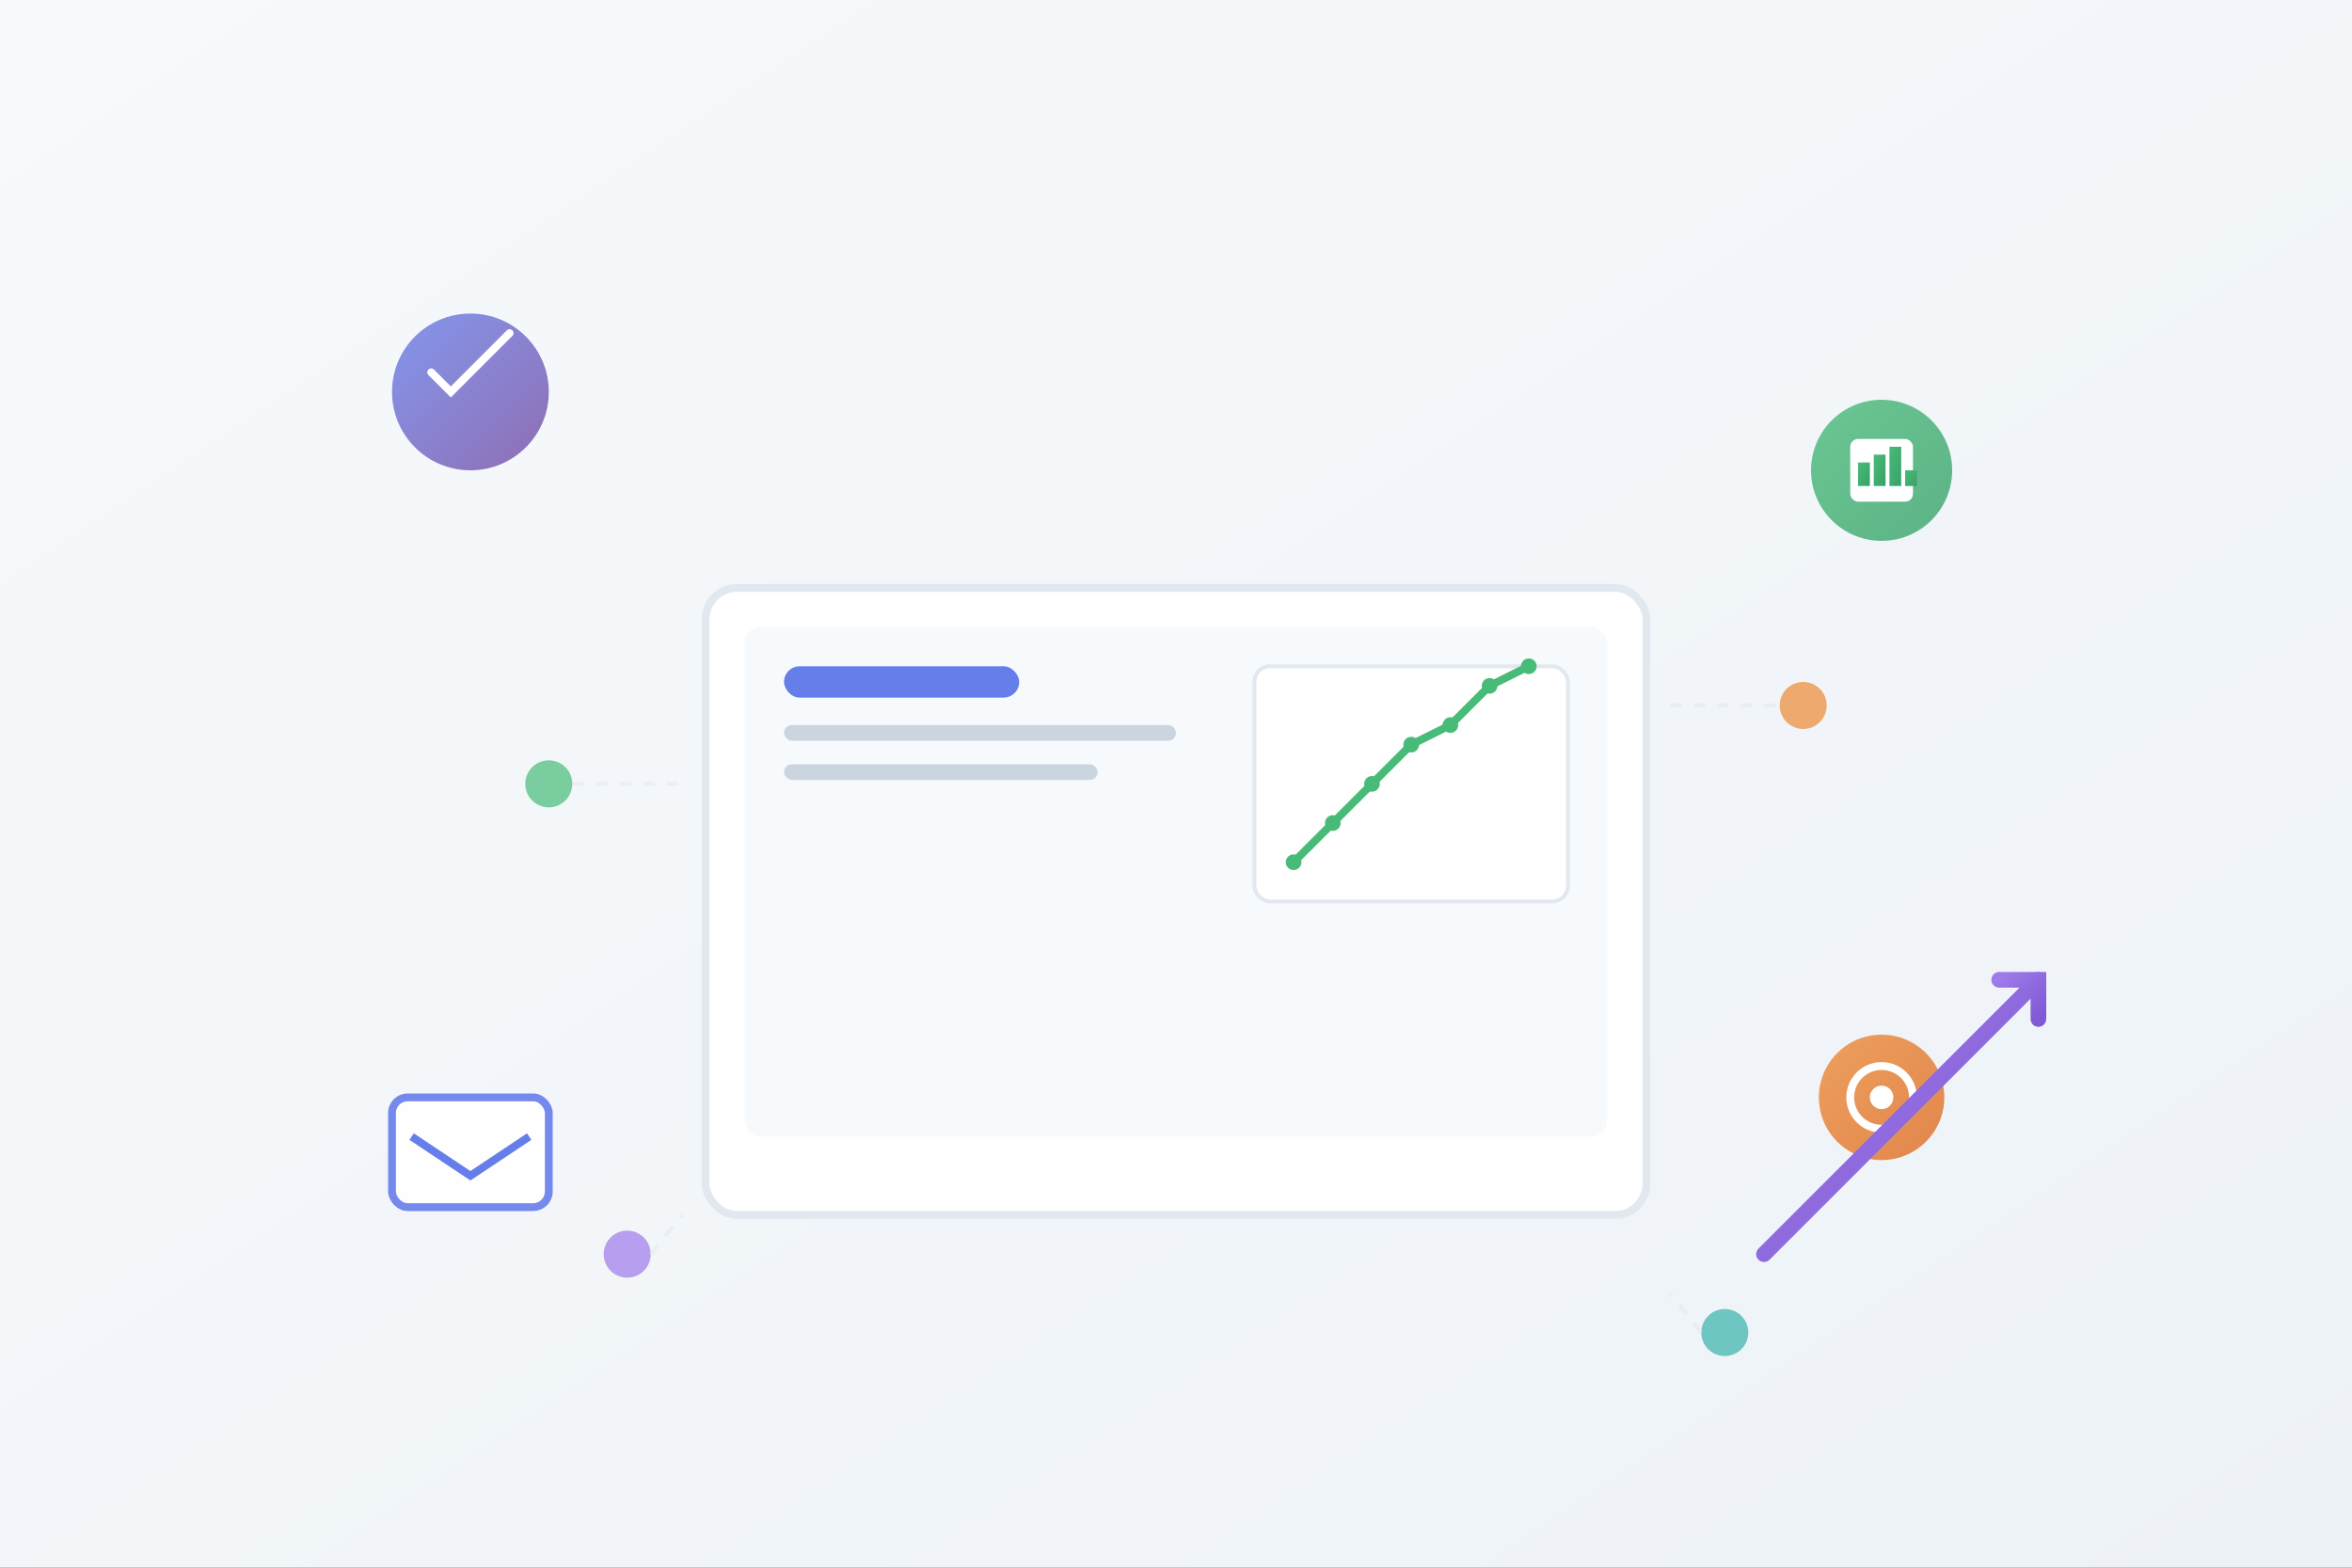 <svg viewBox="0 0 600 400" fill="none" xmlns="http://www.w3.org/2000/svg">
  <rect x="0" y="0" width="600" height="400" fill="#333333" stroke="none"/>
  <!-- Background Elements -->
  <rect width="600" height="400" fill="url(#heroGradient)"/>
  
  <!-- Digital Marketing Visualization -->
  <!-- Computer/Device -->
  <rect x="180" y="150" width="240" height="160" rx="8" fill="white" stroke="#e2e8f0" stroke-width="2"/>
  <rect x="190" y="160" width="220" height="130" rx="4" fill="#f7fafc"/>
  
  <!-- Screen Content -->
  <rect x="200" y="170" width="60" height="8" rx="4" fill="#667eea"/>
  <rect x="200" y="185" width="100" height="4" rx="2" fill="#cbd5e0"/>
  <rect x="200" y="195" width="80" height="4" rx="2" fill="#cbd5e0"/>
  
  <!-- Chart/Graph -->
  <rect x="320" y="170" width="80" height="60" rx="4" fill="white" stroke="#e2e8f0"/>
  <path d="M330 220 L340 210 L350 200 L360 190 L370 185 L380 175 L390 170" stroke="#48bb78" stroke-width="2" fill="none"/>
  <circle cx="330" cy="220" r="2" fill="#48bb78"/>
  <circle cx="340" cy="210" r="2" fill="#48bb78"/>
  <circle cx="350" cy="200" r="2" fill="#48bb78"/>
  <circle cx="360" cy="190" r="2" fill="#48bb78"/>
  <circle cx="370" cy="185" r="2" fill="#48bb78"/>
  <circle cx="380" cy="175" r="2" fill="#48bb78"/>
  <circle cx="390" cy="170" r="2" fill="#48bb78"/>
  
  <!-- Floating Elements -->
  <!-- Social Media Icons -->
  <circle cx="120" cy="100" r="20" fill="url(#socialGradient)" opacity="0.8"/>
  <path d="M110 95 L115 100 L130 85" stroke="white" stroke-width="2" stroke-linecap="round"/>
  
  <circle cx="480" cy="120" r="18" fill="url(#analyticsGradient)" opacity="0.8"/>
  <rect x="472" y="112" width="16" height="16" rx="2" fill="white"/>
  <rect x="474" y="118" width="3" height="6" fill="url(#analyticsGradient)"/>
  <rect x="478" y="116" width="3" height="8" fill="url(#analyticsGradient)"/>
  <rect x="482" y="114" width="3" height="10" fill="url(#analyticsGradient)"/>
  <rect x="486" y="120" width="3" height="4" fill="url(#analyticsGradient)"/>
  
  <!-- Email/Message Icons -->
  <rect x="100" y="280" width="40" height="28" rx="4" fill="white" stroke="#667eea" stroke-width="2" opacity="0.9"/>
  <path d="M105 290 L120 300 L135 290" stroke="#667eea" stroke-width="2" fill="none"/>
  
  <!-- Targeting/Location -->
  <circle cx="480" cy="280" r="16" fill="url(#targetGradient)" opacity="0.8"/>
  <circle cx="480" cy="280" r="8" fill="none" stroke="white" stroke-width="2"/>
  <circle cx="480" cy="280" r="3" fill="white"/>
  
  <!-- Growth Arrow -->
  <path d="M450 320 L520 250" stroke="url(#growthGradient)" stroke-width="4" stroke-linecap="round"/>
  <path d="M510 250 L520 250 L520 260" stroke="url(#growthGradient)" stroke-width="4" stroke-linecap="round"/>
  
  <!-- Data Nodes -->
  <circle cx="140" cy="200" r="6" fill="#48bb78" opacity="0.7"/>
  <circle cx="460" cy="180" r="6" fill="#ed8936" opacity="0.7"/>
  <circle cx="160" cy="320" r="6" fill="#9f7aea" opacity="0.7"/>
  <circle cx="440" cy="340" r="6" fill="#38b2ac" opacity="0.7"/>
  
  <!-- Connection Lines -->
  <path d="M146 200 L174 200" stroke="#e2e8f0" stroke-width="1" stroke-dasharray="3,3" opacity="0.5"/>
  <path d="M426 180 L454 180" stroke="#e2e8f0" stroke-width="1" stroke-dasharray="3,3" opacity="0.5"/>
  <path d="M166 320 L174 310" stroke="#e2e8f0" stroke-width="1" stroke-dasharray="3,3" opacity="0.5"/>
  <path d="M434 340 L426 330" stroke="#e2e8f0" stroke-width="1" stroke-dasharray="3,3" opacity="0.5"/>
  
  <!-- Gradient Definitions -->
  <defs>
    <linearGradient id="heroGradient" x1="0%" y1="0%" x2="100%" y2="100%">
      <stop offset="0%" style="stop-color:#f7fafc;stop-opacity:1" />
      <stop offset="100%" style="stop-color:#edf2f7;stop-opacity:1" />
    </linearGradient>
    
    <linearGradient id="socialGradient" x1="0%" y1="0%" x2="100%" y2="100%">
      <stop offset="0%" style="stop-color:#667eea;stop-opacity:1" />
      <stop offset="100%" style="stop-color:#764ba2;stop-opacity:1" />
    </linearGradient>
    
    <linearGradient id="analyticsGradient" x1="0%" y1="0%" x2="100%" y2="100%">
      <stop offset="0%" style="stop-color:#48bb78;stop-opacity:1" />
      <stop offset="100%" style="stop-color:#38a169;stop-opacity:1" />
    </linearGradient>
    
    <linearGradient id="targetGradient" x1="0%" y1="0%" x2="100%" y2="100%">
      <stop offset="0%" style="stop-color:#ed8936;stop-opacity:1" />
      <stop offset="100%" style="stop-color:#dd6b20;stop-opacity:1" />
    </linearGradient>
    
    <linearGradient id="growthGradient" x1="0%" y1="0%" x2="100%" y2="100%">
      <stop offset="0%" style="stop-color:#9f7aea;stop-opacity:1" />
      <stop offset="100%" style="stop-color:#805ad5;stop-opacity:1" />
    </linearGradient>
  </defs>
</svg>
